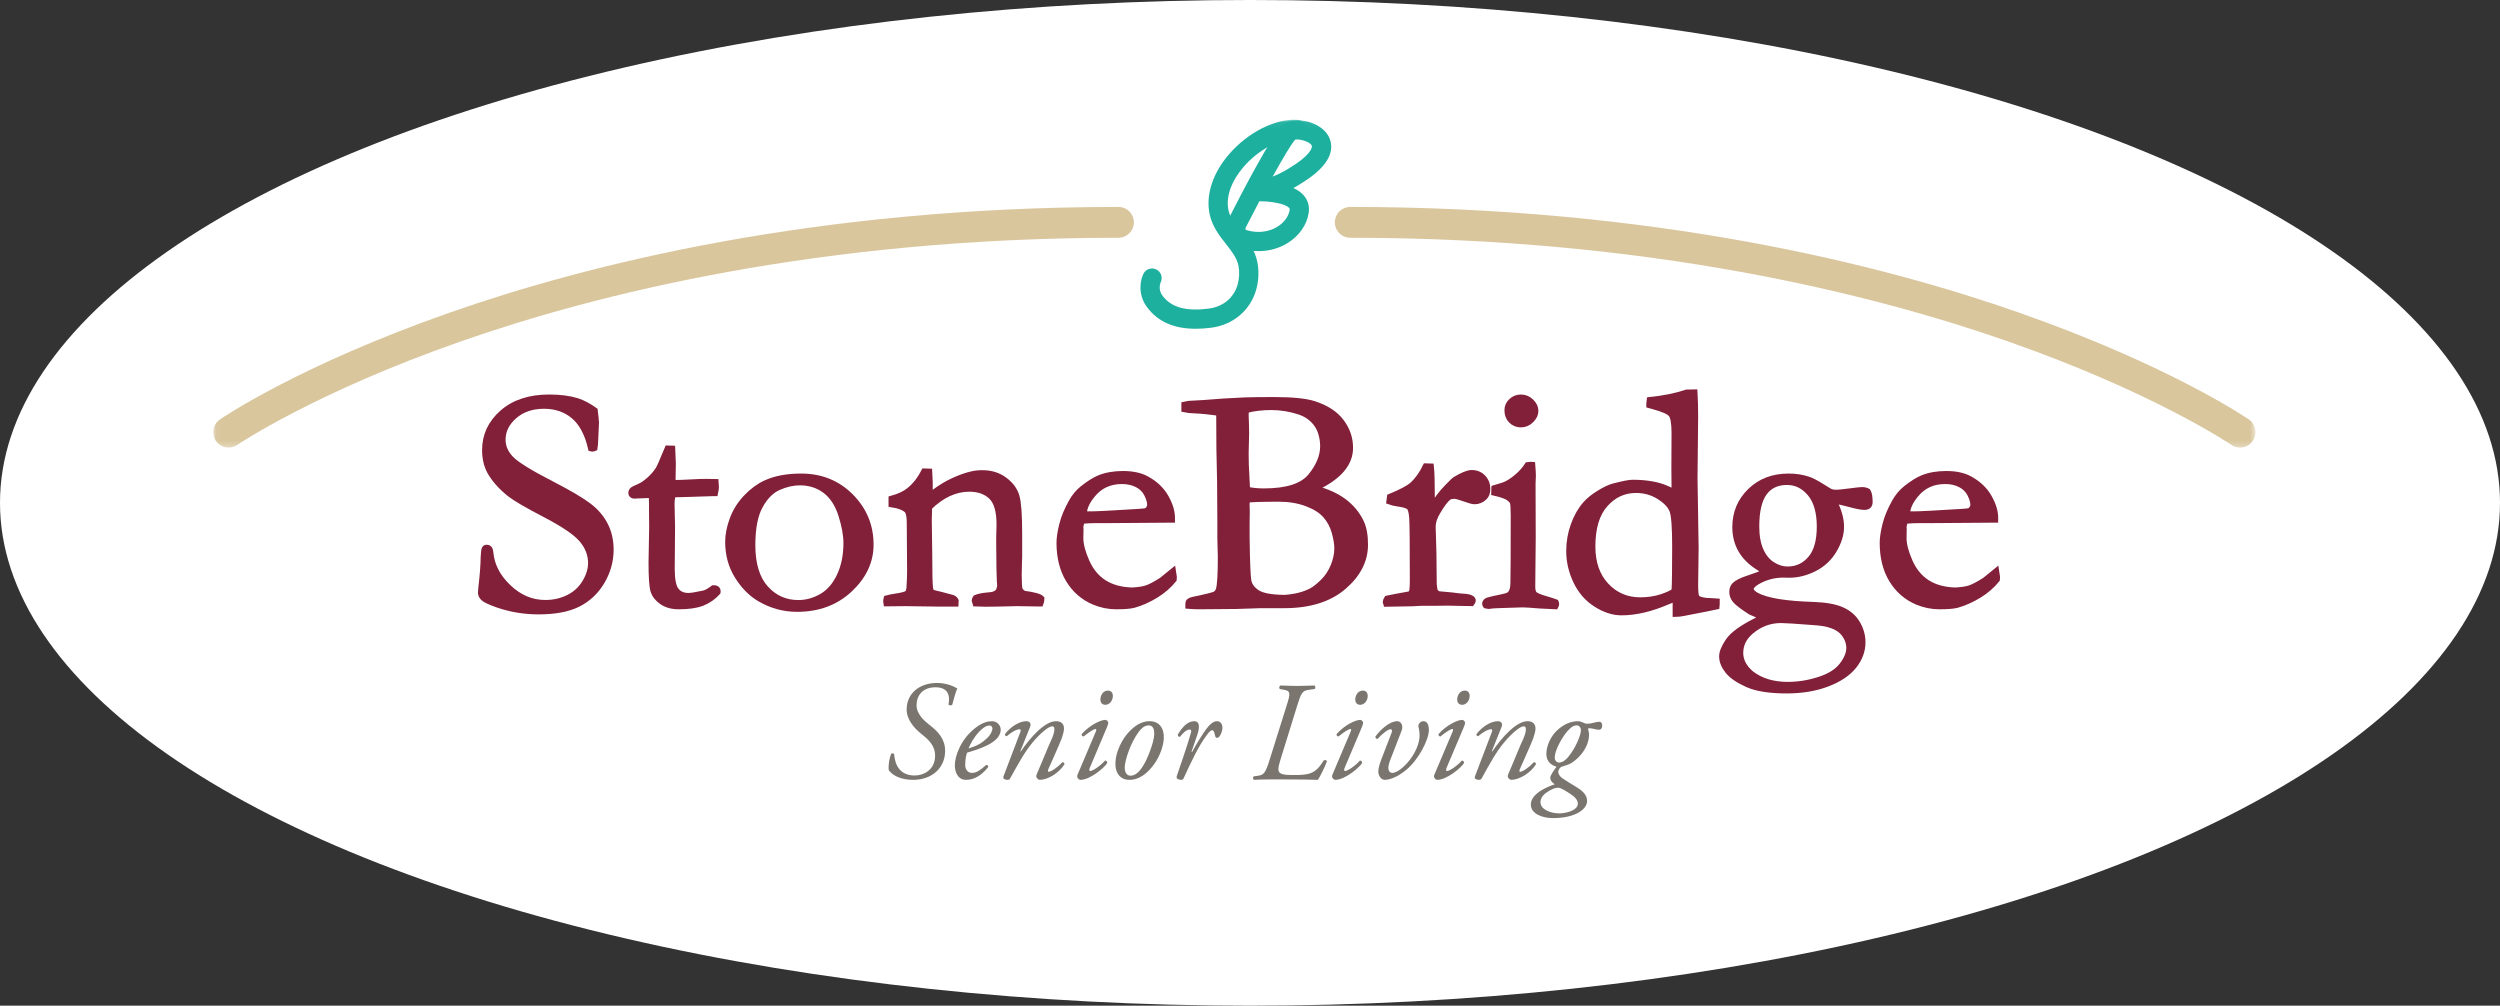 <?xml version="1.0" encoding="UTF-8"?>
<svg width="440px" height="177px" viewBox="0 0 440 177" version="1.1" xmlns="http://www.w3.org/2000/svg" xmlns:xlink="http://www.w3.org/1999/xlink">
    <rect x="0" y="0" width="440" height="177" fill="#333333" stroke="none"/>
    <!-- Generator: Sketch 55.2 (78181) - https://sketchapp.com -->
    <title>Artboard</title>
    <desc>Created with Sketch.</desc>
    <defs>
        <polygon id="path-1" points="0.04 0.054 359.449 0.054 359.449 57.76 0.04 57.76"></polygon>
    </defs>
    <g id="Symbols" stroke="none" stroke-width="1" fill="none" fill-rule="evenodd">
        <g id="Artboard" transform="translate(-18, -45)">
            <ellipse id="Oval" fill="#FFFFFF" cx="238" cy="133.5" rx="220" ry="88.5"></ellipse>
            <g id="stonebridge_logo_fullcolor" transform="translate(47, 53)">
                <g id="stonebridge_primarylogo_fullcolor_ForWeb" transform="translate(8.523, 13.015)">
                    <path d="M67.178,51.21 C67.327,52.44 67.401,53.147 67.401,53.333 L67.289,55.821 C67.252,56.883 67.206,57.563 67.15,57.861 C66.982,57.936 66.842,57.973 66.73,57.973 L66.478,57.917 C65.882,55.309 64.871,53.409 63.444,52.216 C62.018,51.023 60.279,50.428 58.229,50.428 C56.103,50.428 54.36,51.023 52.999,52.216 C51.638,53.409 50.958,54.797 50.958,56.38 C50.958,57.591 51.433,58.699 52.384,59.706 C53.335,60.711 55.768,62.217 59.683,64.222 C62.666,65.761 64.801,67.022 66.086,68.001 C67.373,68.98 68.342,70.113 68.995,71.4 C69.648,72.687 69.975,74.123 69.975,75.708 C69.975,77.703 69.457,79.577 68.422,81.33 C67.387,83.083 65.993,84.403 64.242,85.289 C62.489,86.174 60.168,86.617 57.278,86.617 C54.761,86.617 52.346,86.217 50.035,85.416 C48.673,84.931 47.844,84.541 47.546,84.242 C47.247,83.944 47.098,83.627 47.098,83.292 C47.098,83.087 47.117,82.827 47.155,82.509 C47.415,80.311 47.555,78.504 47.574,77.088 C47.611,76.213 47.676,75.701 47.77,75.551 C47.844,75.421 47.984,75.355 48.189,75.355 C48.357,75.355 48.492,75.416 48.594,75.537 C48.697,75.659 48.767,75.886 48.805,76.222 C49.009,78.513 50.072,80.563 51.993,82.37 C53.894,84.177 56.048,85.081 58.452,85.081 C59.925,85.081 61.282,84.773 62.522,84.158 C63.762,83.544 64.731,82.654 65.43,81.49 C66.129,80.325 66.478,79.193 66.478,78.094 C66.478,76.585 65.947,75.206 64.884,73.958 C63.822,72.709 61.687,71.252 58.48,69.585 C55.273,67.918 53.185,66.701 52.216,65.938 C50.65,64.689 49.476,63.366 48.693,61.969 C48.115,60.89 47.825,59.632 47.825,58.197 C47.825,55.607 48.85,53.414 50.902,51.615 C52.953,49.818 55.702,48.919 59.152,48.919 C61.053,48.919 62.694,49.133 64.074,49.561 C65.08,49.896 66.115,50.446 67.178,51.21" id="Fill-1" fill="#821F39"></path>
                    <path d="M67.178,51.21 C67.327,52.44 67.401,53.147 67.401,53.333 L67.289,55.821 C67.252,56.883 67.206,57.563 67.15,57.861 C66.982,57.936 66.842,57.973 66.73,57.973 L66.478,57.917 C65.882,55.309 64.871,53.409 63.444,52.216 C62.018,51.023 60.279,50.428 58.229,50.428 C56.103,50.428 54.36,51.023 52.999,52.216 C51.638,53.409 50.958,54.797 50.958,56.38 C50.958,57.591 51.433,58.699 52.384,59.706 C53.335,60.711 55.768,62.217 59.683,64.222 C62.666,65.761 64.801,67.022 66.086,68.001 C67.373,68.98 68.342,70.113 68.995,71.4 C69.648,72.687 69.975,74.123 69.975,75.708 C69.975,77.703 69.457,79.577 68.422,81.33 C67.387,83.083 65.993,84.403 64.242,85.289 C62.489,86.174 60.168,86.617 57.278,86.617 C54.761,86.617 52.346,86.217 50.035,85.416 C48.673,84.931 47.844,84.541 47.546,84.242 C47.247,83.944 47.098,83.627 47.098,83.292 C47.098,83.087 47.117,82.827 47.155,82.509 C47.415,80.311 47.555,78.504 47.574,77.088 C47.611,76.213 47.676,75.701 47.77,75.551 C47.844,75.421 47.984,75.355 48.189,75.355 C48.357,75.355 48.492,75.416 48.594,75.537 C48.697,75.659 48.767,75.886 48.805,76.222 C49.009,78.513 50.072,80.563 51.993,82.37 C53.894,84.177 56.048,85.081 58.452,85.081 C59.925,85.081 61.282,84.773 62.522,84.158 C63.762,83.544 64.731,82.654 65.43,81.49 C66.129,80.325 66.478,79.193 66.478,78.094 C66.478,76.585 65.947,75.206 64.884,73.958 C63.822,72.709 61.687,71.252 58.48,69.585 C55.273,67.918 53.185,66.701 52.216,65.938 C50.65,64.689 49.476,63.366 48.693,61.969 C48.115,60.89 47.825,59.632 47.825,58.197 C47.825,55.607 48.85,53.414 50.902,51.615 C52.953,49.818 55.702,48.919 59.152,48.919 C61.053,48.919 62.694,49.133 64.074,49.561 C65.08,49.896 66.115,50.446 67.178,51.21 Z" id="Stroke-2" stroke="#821F39"></path>
                    <path d="M79.952,57.895 L80.814,57.922 L80.925,60.542 L80.869,63.934 C81.221,63.953 81.443,63.961 81.535,63.961 C82.017,63.961 82.934,63.925 84.286,63.851 C85.156,63.796 85.989,63.768 86.786,63.768 C87.156,63.768 87.712,63.778 88.454,63.796 C88.49,64.164 88.509,64.458 88.509,64.679 C88.509,64.917 88.454,65.295 88.342,65.81 L87.87,65.81 L83.564,65.947 L81.425,66.002 L80.925,66.057 C80.776,66.517 80.702,67.05 80.702,67.656 L80.786,71.793 L80.73,79.073 C80.73,80.986 80.98,82.254 81.48,82.879 C81.962,83.523 82.684,83.844 83.647,83.844 C84.128,83.844 85.036,83.697 86.37,83.403 C86.777,83.311 87.323,83.008 88.008,82.492 L88.259,82.492 C88.425,82.492 88.56,82.543 88.662,82.644 C88.763,82.745 88.814,82.879 88.814,83.044 L88.786,83.237 C87.99,84.102 87.078,84.731 86.05,85.126 C85.023,85.522 83.656,85.72 81.953,85.72 C80.748,85.72 79.753,85.444 78.966,84.892 C78.179,84.341 77.674,83.688 77.452,82.934 C77.23,82.181 77.119,80.535 77.119,77.998 L77.23,71.793 L77.202,68.815 L77.202,67.712 C77.202,67.197 77.183,66.682 77.146,66.167 L76.674,66.14 L74.396,66.223 L74.174,66.25 C73.969,66.25 73.817,66.205 73.715,66.112 C73.613,66.02 73.563,65.91 73.563,65.782 C73.563,65.561 73.632,65.382 73.771,65.244 C73.91,65.106 74.331,64.89 75.035,64.596 C75.516,64.394 76.077,64.012 76.716,63.451 C77.355,62.891 77.896,62.271 78.341,61.59 C78.563,61.223 78.878,60.524 79.286,59.494 C79.582,58.74 79.803,58.208 79.952,57.895" id="Fill-3" fill="#821F39"></path>
                    <path d="M79.952,57.895 L80.814,57.922 L80.925,60.542 L80.869,63.934 C81.221,63.953 81.443,63.961 81.535,63.961 C82.017,63.961 82.934,63.925 84.286,63.851 C85.156,63.796 85.989,63.768 86.786,63.768 C87.156,63.768 87.712,63.778 88.454,63.796 C88.49,64.164 88.509,64.458 88.509,64.679 C88.509,64.917 88.454,65.295 88.342,65.81 L87.87,65.81 L83.564,65.947 L81.425,66.002 L80.925,66.057 C80.776,66.517 80.702,67.05 80.702,67.656 L80.786,71.793 L80.73,79.073 C80.73,80.986 80.98,82.254 81.48,82.879 C81.962,83.523 82.684,83.844 83.647,83.844 C84.128,83.844 85.036,83.697 86.37,83.403 C86.777,83.311 87.323,83.008 88.008,82.492 L88.259,82.492 C88.425,82.492 88.56,82.543 88.662,82.644 C88.763,82.745 88.814,82.879 88.814,83.044 L88.786,83.237 C87.99,84.102 87.078,84.731 86.05,85.126 C85.023,85.522 83.656,85.72 81.953,85.72 C80.748,85.72 79.753,85.444 78.966,84.892 C78.179,84.341 77.674,83.688 77.452,82.934 C77.23,82.181 77.119,80.535 77.119,77.998 L77.23,71.793 L77.202,68.815 L77.202,67.712 C77.202,67.197 77.183,66.682 77.146,66.167 L76.674,66.14 L74.396,66.223 L74.174,66.25 C73.969,66.25 73.817,66.205 73.715,66.112 C73.613,66.02 73.563,65.91 73.563,65.782 C73.563,65.561 73.632,65.382 73.771,65.244 C73.91,65.106 74.331,64.89 75.035,64.596 C75.516,64.394 76.077,64.012 76.716,63.451 C77.355,62.891 77.896,62.271 78.341,61.59 C78.563,61.223 78.878,60.524 79.286,59.494 C79.582,58.74 79.803,58.208 79.952,57.895 Z" id="Stroke-4" stroke="#821F39"></path>
                    <path d="M102.985,85.094 C104.406,85.094 105.774,84.718 107.09,83.964 C108.407,83.212 109.458,82.003 110.243,80.341 C111.027,78.679 111.42,76.755 111.42,74.569 C111.42,73.136 111.115,71.474 110.509,69.581 C109.902,67.69 108.968,66.271 107.707,65.325 C106.446,64.379 104.965,63.906 103.266,63.906 C102.032,63.906 100.777,64.191 99.497,64.76 C98.217,65.33 97.134,66.423 96.247,68.039 C95.36,69.656 94.916,71.951 94.916,74.927 C94.916,78.271 95.687,80.801 97.228,82.518 C98.769,84.235 100.688,85.094 102.985,85.094 Z M90.608,74.348 C90.608,73.1 90.874,71.763 91.406,70.34 C91.937,68.916 92.744,67.639 93.825,66.51 C94.906,65.38 96.053,64.539 97.265,63.989 C98.962,63.217 101.032,62.831 103.475,62.831 C106.962,62.831 109.877,64.007 112.217,66.358 C114.557,68.71 115.727,71.538 115.727,74.845 C115.727,77.783 114.501,80.406 112.049,82.711 C109.597,85.017 106.496,86.169 102.749,86.169 C100.436,86.169 98.254,85.572 96.203,84.378 C94.673,83.478 93.359,82.146 92.259,80.383 C91.158,78.619 90.608,76.608 90.608,74.348 L90.608,74.348 Z" id="Fill-5" fill="#821F39"></path>
                    <path d="M102.985,85.094 C104.406,85.094 105.774,84.718 107.09,83.964 C108.407,83.212 109.458,82.003 110.243,80.341 C111.027,78.679 111.42,76.755 111.42,74.569 C111.42,73.136 111.115,71.474 110.509,69.581 C109.902,67.69 108.968,66.271 107.707,65.325 C106.446,64.379 104.965,63.906 103.266,63.906 C102.032,63.906 100.777,64.191 99.497,64.76 C98.217,65.33 97.134,66.423 96.247,68.039 C95.36,69.656 94.916,71.951 94.916,74.927 C94.916,78.271 95.687,80.801 97.228,82.518 C98.769,84.235 100.688,85.094 102.985,85.094 Z M90.608,74.348 C90.608,73.1 90.874,71.763 91.406,70.34 C91.937,68.916 92.744,67.639 93.825,66.51 C94.906,65.38 96.053,64.539 97.265,63.989 C98.962,63.217 101.032,62.831 103.475,62.831 C106.962,62.831 109.877,64.007 112.217,66.358 C114.557,68.71 115.727,71.538 115.727,74.845 C115.727,77.783 114.501,80.406 112.049,82.711 C109.597,85.017 106.496,86.169 102.749,86.169 C100.436,86.169 98.254,85.572 96.203,84.378 C94.673,83.478 93.359,82.146 92.259,80.383 C91.158,78.619 90.608,76.608 90.608,74.348 Z" id="Stroke-6" stroke="#821F39"></path>
                    <path d="M118.502,84.283 C118.962,84.155 119.497,84.044 120.106,83.954 C121.268,83.788 121.964,83.596 122.195,83.375 C122.425,83.156 122.54,82.652 122.54,81.863 L122.596,80.873 C122.615,80.506 122.624,80.039 122.624,79.47 L122.568,71.028 C122.568,69.892 122.42,69.159 122.126,68.828 C121.628,68.315 120.705,67.957 119.359,67.756 L119.359,66.748 C120.705,66.38 121.738,65.899 122.458,65.309 C123.509,64.479 124.395,63.354 125.114,61.934 L126.054,61.961 C126.11,62.829 126.137,63.447 126.137,63.816 L126.137,65.643 L126.165,66.141 C126.386,65.994 126.645,65.809 126.939,65.587 C128.046,64.757 129.181,64.078 130.342,63.553 C131.505,63.026 132.538,62.662 133.441,62.459 C134.013,62.311 134.659,62.237 135.378,62.237 C136.89,62.237 138.191,62.643 139.279,63.453 C140.367,64.263 141.073,65.216 141.395,66.312 C141.718,67.408 141.879,69.586 141.879,72.846 L141.879,77.018 C141.879,77.127 141.866,77.496 141.838,78.122 C141.811,78.749 141.797,79.466 141.797,80.277 C141.797,81.566 141.852,82.386 141.963,82.736 C142.055,82.976 142.295,83.214 142.682,83.455 C144.453,83.694 145.485,83.98 145.78,84.311 L145.78,84.532 C145.78,84.716 145.725,84.946 145.615,85.222 L145.089,85.222 L141.437,85.166 L137.841,85.249 C136.513,85.286 135.286,85.277 134.161,85.222 L133.995,84.642 C133.995,84.532 134.059,84.385 134.188,84.2 C134.686,83.98 135.387,83.832 136.291,83.759 C136.826,83.721 137.195,83.666 137.398,83.593 C137.6,83.519 137.849,83.372 138.145,83.15 C138.366,82.708 138.477,82.34 138.477,82.045 C138.477,81.916 138.458,81.658 138.422,81.271 C138.366,80.424 138.329,78.315 138.311,74.943 L138.311,73.506 L138.366,71.296 C138.366,68.92 137.886,67.281 136.927,66.378 C135.968,65.475 134.686,65.024 133.082,65.024 C131.846,65.024 130.638,65.295 129.457,65.838 C128.277,66.381 127.133,67.195 126.027,68.28 C125.99,69.163 125.971,69.917 125.971,70.542 L126.054,76.64 C126.054,79.822 126.1,81.772 126.193,82.49 C126.23,82.785 126.294,82.987 126.386,83.097 C126.534,83.244 126.829,83.364 127.272,83.456 C127.714,83.548 128.227,83.676 128.807,83.842 C129.388,84.007 129.771,84.109 129.955,84.145 C130.324,84.237 130.573,84.421 130.702,84.697 L130.675,85.249 L127.77,85.249 L121.793,85.166 C120.41,85.184 119.534,85.194 119.166,85.194 L118.474,85.194 L118.418,84.835 C118.418,84.707 118.446,84.523 118.502,84.283" id="Fill-7" fill="#821F39"></path>
                    <path d="M118.502,84.283 C118.962,84.155 119.497,84.044 120.106,83.954 C121.268,83.788 121.964,83.596 122.195,83.375 C122.425,83.156 122.54,82.652 122.54,81.863 L122.596,80.873 C122.615,80.506 122.624,80.039 122.624,79.47 L122.568,71.028 C122.568,69.892 122.42,69.159 122.126,68.828 C121.628,68.315 120.705,67.957 119.359,67.756 L119.359,66.748 C120.705,66.38 121.738,65.899 122.458,65.309 C123.509,64.479 124.395,63.354 125.114,61.934 L126.054,61.961 C126.11,62.829 126.137,63.447 126.137,63.816 L126.137,65.643 L126.165,66.141 C126.386,65.994 126.645,65.809 126.939,65.587 C128.046,64.757 129.181,64.078 130.342,63.553 C131.505,63.026 132.538,62.662 133.441,62.459 C134.013,62.311 134.659,62.237 135.378,62.237 C136.89,62.237 138.191,62.643 139.279,63.453 C140.367,64.263 141.073,65.216 141.395,66.312 C141.718,67.408 141.879,69.586 141.879,72.846 L141.879,77.018 C141.879,77.127 141.866,77.496 141.838,78.122 C141.811,78.749 141.797,79.466 141.797,80.277 C141.797,81.566 141.852,82.386 141.963,82.736 C142.055,82.976 142.295,83.214 142.682,83.455 C144.453,83.694 145.485,83.98 145.78,84.311 L145.78,84.532 C145.78,84.716 145.725,84.946 145.615,85.222 L145.089,85.222 L141.437,85.166 L137.841,85.249 C136.513,85.286 135.286,85.277 134.161,85.222 L133.995,84.642 C133.995,84.532 134.059,84.385 134.188,84.2 C134.686,83.98 135.387,83.832 136.291,83.759 C136.826,83.721 137.195,83.666 137.398,83.593 C137.6,83.519 137.849,83.372 138.145,83.15 C138.366,82.708 138.477,82.34 138.477,82.045 C138.477,81.916 138.458,81.658 138.422,81.271 C138.366,80.424 138.329,78.315 138.311,74.943 L138.311,73.506 L138.366,71.296 C138.366,68.92 137.886,67.281 136.927,66.378 C135.968,65.475 134.686,65.024 133.082,65.024 C131.846,65.024 130.638,65.295 129.457,65.838 C128.277,66.381 127.133,67.195 126.027,68.28 C125.99,69.163 125.971,69.917 125.971,70.542 L126.054,76.64 C126.054,79.822 126.1,81.772 126.193,82.49 C126.23,82.785 126.294,82.987 126.386,83.097 C126.534,83.244 126.829,83.364 127.272,83.456 C127.714,83.548 128.227,83.676 128.807,83.842 C129.388,84.007 129.771,84.109 129.955,84.145 C130.324,84.237 130.573,84.421 130.702,84.697 L130.675,85.249 L127.77,85.249 L121.793,85.166 C120.41,85.184 119.534,85.194 119.166,85.194 L118.474,85.194 L118.418,84.835 C118.418,84.707 118.446,84.523 118.502,84.283 Z" id="Stroke-8" stroke="#821F39"></path>
                    <path d="M153.257,69.483 L154.564,69.483 C155.51,69.483 158.327,69.336 163.017,69.042 C163.757,69.006 164.212,68.933 164.379,68.822 C164.712,68.473 164.879,68.161 164.879,67.886 C164.879,67.318 164.693,66.671 164.323,65.946 C163.952,65.221 163.382,64.662 162.613,64.267 C161.843,63.873 160.948,63.676 159.931,63.676 C157.78,63.676 156.055,64.473 154.759,66.07 C153.759,67.281 153.257,68.418 153.257,69.483 Z M168.771,70.473 L157.623,70.554 L155.51,70.551 C154.657,70.551 153.785,70.59 152.896,70.666 C152.729,71.217 152.646,71.593 152.646,71.795 L152.673,72.07 L152.673,72.345 L152.646,73.693 C152.646,74.813 153.002,76.184 153.716,77.808 C154.429,79.431 155.45,80.67 156.775,81.522 C158.099,82.376 159.754,82.83 161.738,82.885 C162.794,82.83 163.637,82.702 164.268,82.5 C164.897,82.298 165.787,81.831 166.937,81.096 L168.938,79.473 L169.105,80.573 C169.105,80.702 169.095,80.839 169.077,80.986 C168.243,82.032 167.187,82.949 165.908,83.738 C164.629,84.527 163.332,85.105 162.016,85.472 C161.385,85.637 160.347,85.72 158.901,85.72 C157.584,85.72 156.289,85.454 155.009,84.921 C153.118,84.115 151.63,82.817 150.547,81.027 C149.463,79.238 148.92,77.069 148.92,74.519 C148.92,73.712 149.073,72.675 149.379,71.409 C149.685,70.143 150.236,68.795 151.033,67.364 C151.57,66.391 152.229,65.593 153.007,64.969 C154.119,64.089 155.093,63.474 155.926,63.126 C157.131,62.63 158.531,62.383 160.125,62.383 C161.849,62.383 163.257,62.694 164.351,63.318 C165.834,64.143 166.941,65.208 167.674,66.51 C168.405,67.813 168.771,69.006 168.771,70.088 L168.771,70.473 L168.771,70.473 Z" id="Fill-9" fill="#821F39"></path>
                    <path d="M153.257,69.483 L154.564,69.483 C155.51,69.483 158.327,69.336 163.017,69.042 C163.757,69.006 164.212,68.933 164.379,68.822 C164.712,68.473 164.879,68.161 164.879,67.886 C164.879,67.318 164.693,66.671 164.323,65.946 C163.952,65.221 163.382,64.662 162.613,64.267 C161.843,63.873 160.948,63.676 159.931,63.676 C157.78,63.676 156.055,64.473 154.759,66.07 C153.759,67.281 153.257,68.418 153.257,69.483 Z M168.771,70.473 L157.623,70.554 L155.51,70.551 C154.657,70.551 153.785,70.59 152.896,70.666 C152.729,71.217 152.646,71.593 152.646,71.795 L152.673,72.07 L152.673,72.345 L152.646,73.693 C152.646,74.813 153.002,76.184 153.716,77.808 C154.429,79.431 155.45,80.67 156.775,81.522 C158.099,82.376 159.754,82.83 161.738,82.885 C162.794,82.83 163.637,82.702 164.268,82.5 C164.897,82.298 165.787,81.831 166.937,81.096 L168.938,79.473 L169.105,80.573 C169.105,80.702 169.095,80.839 169.077,80.986 C168.243,82.032 167.187,82.949 165.908,83.738 C164.629,84.527 163.332,85.105 162.016,85.472 C161.385,85.637 160.347,85.72 158.901,85.72 C157.584,85.72 156.289,85.454 155.009,84.921 C153.118,84.115 151.63,82.817 150.547,81.027 C149.463,79.238 148.92,77.069 148.92,74.519 C148.92,73.712 149.073,72.675 149.379,71.409 C149.685,70.143 150.236,68.795 151.033,67.364 C151.57,66.391 152.229,65.593 153.007,64.969 C154.119,64.089 155.093,63.474 155.926,63.126 C157.131,62.63 158.531,62.383 160.125,62.383 C161.849,62.383 163.257,62.694 164.351,63.318 C165.834,64.143 166.941,65.208 167.674,66.51 C168.405,67.813 168.771,69.006 168.771,70.088 L168.771,70.473 Z" id="Stroke-10" stroke="#821F39"></path>
                    <path d="M188.586,84.182 C190.438,84.052 191.99,83.66 193.244,83.008 C193.824,82.71 194.511,82.173 195.306,81.4 C196.1,80.626 196.718,79.699 197.157,78.617 C197.597,77.537 197.817,76.492 197.817,75.486 C197.817,74.721 197.663,73.78 197.355,72.662 C197.045,71.544 196.521,70.56 195.783,69.711 C195.044,68.863 193.944,68.164 192.486,67.614 C191.027,67.064 189.418,66.789 187.66,66.789 C184.255,66.789 182.348,66.854 181.936,66.985 C181.917,67.414 181.907,67.731 181.907,67.935 L181.936,68.97 L181.907,71.067 L181.907,73.445 C181.963,77.826 182.067,80.417 182.216,81.218 C182.366,82.02 182.875,82.71 183.745,83.288 C184.616,83.865 186.228,84.164 188.586,84.182 Z M181.991,65.167 C182.928,65.354 183.909,65.446 184.939,65.446 C188.981,65.446 191.722,64.562 193.164,62.79 C194.604,61.02 195.324,59.258 195.324,57.505 C195.324,56.722 195.198,55.925 194.945,55.114 C194.692,54.303 194.244,53.572 193.598,52.919 C192.952,52.267 192.152,51.782 191.198,51.465 C189.569,50.925 187.905,50.654 186.202,50.654 C184.611,50.654 183.133,50.831 181.768,51.186 C181.748,51.577 181.74,51.867 181.74,52.052 C181.74,52.239 181.758,52.771 181.795,53.646 C181.814,54.206 181.823,54.765 181.823,55.324 L181.74,58.707 L181.768,60.721 L181.963,64.663 L181.991,65.167 Z M170.899,51.046 L170.899,50.179 C171.217,50.105 171.469,50.058 171.656,50.039 L174.288,49.892 C176.474,49.698 178.92,49.541 181.627,49.424 C182.71,49.387 184.419,49.367 186.753,49.367 C189.927,49.367 192.253,49.601 193.727,50.067 C195.875,50.757 197.476,51.796 198.532,53.185 C199.586,54.574 200.114,56.117 200.114,57.813 C200.114,60.572 198.143,62.894 194.201,64.776 L194.064,64.986 C196.08,65.527 197.733,66.283 199.021,67.252 C200.31,68.222 201.3,69.406 201.991,70.806 C202.495,71.832 202.747,73.175 202.747,74.835 C202.747,77.615 201.482,80.092 198.951,82.265 C196.421,84.438 192.934,85.524 188.49,85.524 L184.316,85.524 L180.087,85.664 C176.352,85.701 174.167,85.72 173.533,85.72 C172.879,85.72 172.235,85.692 171.6,85.636 L171.6,85.32 C171.6,85.091 171.646,84.928 171.739,84.832 C171.852,84.718 172.067,84.623 172.384,84.546 C174.718,84.062 176.039,83.731 176.347,83.555 C176.656,83.379 176.866,83.094 176.978,82.703 C177.202,81.959 177.314,80.042 177.314,76.953 C177.314,76.674 177.304,76.32 177.286,75.892 C177.248,74.644 177.23,73.928 177.23,73.742 L177.23,70.839 C177.23,65.926 177.174,61.636 177.062,57.97 L177.034,52.358 L177.006,51.66 C175.419,51.437 174.018,51.297 172.804,51.241 C172.02,51.223 171.385,51.158 170.899,51.046 L170.899,51.046 Z" id="Fill-11" fill="#821F39"></path>
                    <path d="M188.586,84.182 C190.438,84.052 191.99,83.66 193.244,83.008 C193.824,82.71 194.511,82.173 195.306,81.4 C196.1,80.626 196.718,79.699 197.157,78.617 C197.597,77.537 197.817,76.492 197.817,75.486 C197.817,74.721 197.663,73.78 197.355,72.662 C197.045,71.544 196.521,70.56 195.783,69.711 C195.044,68.863 193.944,68.164 192.486,67.614 C191.027,67.064 189.418,66.789 187.66,66.789 C184.255,66.789 182.348,66.854 181.936,66.985 C181.917,67.414 181.907,67.731 181.907,67.935 L181.936,68.97 L181.907,71.067 L181.907,73.445 C181.963,77.826 182.067,80.417 182.216,81.218 C182.366,82.02 182.875,82.71 183.745,83.288 C184.616,83.865 186.228,84.164 188.586,84.182 Z M181.991,65.167 C182.928,65.354 183.909,65.446 184.939,65.446 C188.981,65.446 191.722,64.562 193.164,62.79 C194.604,61.02 195.324,59.258 195.324,57.505 C195.324,56.722 195.198,55.925 194.945,55.114 C194.692,54.303 194.244,53.572 193.598,52.919 C192.952,52.267 192.152,51.782 191.198,51.465 C189.569,50.925 187.905,50.654 186.202,50.654 C184.611,50.654 183.133,50.831 181.768,51.186 C181.748,51.577 181.74,51.867 181.74,52.052 C181.74,52.239 181.758,52.771 181.795,53.646 C181.814,54.206 181.823,54.765 181.823,55.324 L181.74,58.707 L181.768,60.721 L181.963,64.663 L181.991,65.167 Z M170.899,51.046 L170.899,50.179 C171.217,50.105 171.469,50.058 171.656,50.039 L174.288,49.892 C176.474,49.698 178.92,49.541 181.627,49.424 C182.71,49.387 184.419,49.367 186.753,49.367 C189.927,49.367 192.253,49.601 193.727,50.067 C195.875,50.757 197.476,51.796 198.532,53.185 C199.586,54.574 200.114,56.117 200.114,57.813 C200.114,60.572 198.143,62.894 194.201,64.776 L194.064,64.986 C196.08,65.527 197.733,66.283 199.021,67.252 C200.31,68.222 201.3,69.406 201.991,70.806 C202.495,71.832 202.747,73.175 202.747,74.835 C202.747,77.615 201.482,80.092 198.951,82.265 C196.421,84.438 192.934,85.524 188.49,85.524 L184.316,85.524 L180.087,85.664 C176.352,85.701 174.167,85.72 173.533,85.72 C172.879,85.72 172.235,85.692 171.6,85.636 L171.6,85.32 C171.6,85.091 171.646,84.928 171.739,84.832 C171.852,84.718 172.067,84.623 172.384,84.546 C174.718,84.062 176.039,83.731 176.347,83.555 C176.656,83.379 176.866,83.094 176.978,82.703 C177.202,81.959 177.314,80.042 177.314,76.953 C177.314,76.674 177.304,76.32 177.286,75.892 C177.248,74.644 177.23,73.928 177.23,73.742 L177.23,70.839 C177.23,65.926 177.174,61.636 177.062,57.97 L177.034,52.358 L177.006,51.66 C175.419,51.437 174.018,51.297 172.804,51.241 C172.02,51.223 171.385,51.158 170.899,51.046 Z" id="Stroke-12" stroke="#821F39"></path>
                    <path d="M206.447,85.271 L206.335,84.908 C206.335,84.778 206.419,84.582 206.587,84.321 L208.232,83.987 L210.548,83.569 C210.734,83.476 210.864,83.346 210.94,83.178 C211.051,82.937 211.106,82.222 211.106,81.032 C211.106,74.714 211.069,71.067 210.995,70.092 C210.92,69.116 210.753,68.498 210.493,68.238 C210.232,67.978 209.563,67.773 208.484,67.624 C207.851,67.531 207.349,67.411 206.977,67.262 L207.089,66.411 C209.042,65.608 210.353,64.918 211.023,64.339 C211.952,63.499 212.743,62.398 213.395,61.036 L214.343,61.065 C214.455,61.995 214.511,64.06 214.511,67.262 L214.483,67.737 C214.483,67.849 214.502,68.025 214.538,68.267 C215.246,66.983 216.129,65.801 217.19,64.721 L217.831,64.079 C218.091,63.782 218.342,63.549 218.584,63.381 C219.887,62.599 220.854,62.209 221.487,62.209 C222.305,62.209 222.974,62.484 223.496,63.033 C224.016,63.581 224.277,64.257 224.277,65.056 C224.277,65.689 224.092,66.183 223.719,66.536 C223.216,67.002 222.64,67.234 221.989,67.234 C221.692,67.234 221.105,67.076 220.231,66.759 C219.356,66.444 218.78,66.285 218.501,66.285 C217.98,66.285 217.617,66.369 217.413,66.536 C216.892,66.945 216.259,67.784 215.516,69.049 C214.939,69.998 214.651,70.873 214.651,71.674 L214.79,76.29 L214.846,81.831 C214.901,82.465 214.975,82.876 215.069,83.062 C215.143,83.193 215.329,83.352 215.627,83.538 C217.636,83.706 218.827,83.828 219.199,83.902 C219.459,83.92 219.654,83.939 219.785,83.958 C220.585,83.976 221.143,84.089 221.459,84.294 C221.626,84.387 221.71,84.526 221.71,84.712 C221.71,84.824 221.636,84.974 221.487,85.159 L218.389,85.103 L217.217,85.076 L215.516,85.103 L212.669,85.103 L211.135,85.187 L206.447,85.271" id="Fill-13" fill="#821F39"></path>
                    <path d="M206.447,85.271 L206.335,84.908 C206.335,84.778 206.419,84.582 206.587,84.321 L208.232,83.987 L210.548,83.569 C210.734,83.476 210.864,83.346 210.94,83.178 C211.051,82.937 211.106,82.222 211.106,81.032 C211.106,74.714 211.069,71.067 210.995,70.092 C210.92,69.116 210.753,68.498 210.493,68.238 C210.232,67.978 209.563,67.773 208.484,67.624 C207.851,67.531 207.349,67.411 206.977,67.262 L207.089,66.411 C209.042,65.608 210.353,64.918 211.023,64.339 C211.952,63.499 212.743,62.398 213.395,61.036 L214.343,61.065 C214.455,61.995 214.511,64.06 214.511,67.262 L214.483,67.737 C214.483,67.849 214.502,68.025 214.538,68.267 C215.246,66.983 216.129,65.801 217.19,64.721 L217.831,64.079 C218.091,63.782 218.342,63.549 218.584,63.381 C219.887,62.599 220.854,62.209 221.487,62.209 C222.305,62.209 222.974,62.484 223.496,63.033 C224.016,63.581 224.277,64.257 224.277,65.056 C224.277,65.689 224.092,66.183 223.719,66.536 C223.216,67.002 222.64,67.234 221.989,67.234 C221.692,67.234 221.105,67.076 220.231,66.759 C219.356,66.444 218.78,66.285 218.501,66.285 C217.98,66.285 217.617,66.369 217.413,66.536 C216.892,66.945 216.259,67.784 215.516,69.049 C214.939,69.998 214.651,70.873 214.651,71.674 L214.79,76.29 L214.846,81.831 C214.901,82.465 214.975,82.876 215.069,83.062 C215.143,83.193 215.329,83.352 215.627,83.538 C217.636,83.706 218.827,83.828 219.199,83.902 C219.459,83.92 219.654,83.939 219.785,83.958 C220.585,83.976 221.143,84.089 221.459,84.294 C221.626,84.387 221.71,84.526 221.71,84.712 C221.71,84.824 221.636,84.974 221.487,85.159 L218.389,85.103 L217.217,85.076 L215.516,85.103 L212.669,85.103 L211.135,85.187 L206.447,85.271 Z" id="Stroke-14" stroke="#821F39"></path>
                    <path d="M227.758,51.186 C227.758,50.569 227.992,50.038 228.463,49.59 C228.933,49.142 229.501,48.919 230.164,48.919 C230.846,48.919 231.446,49.17 231.962,49.674 C232.479,50.178 232.737,50.719 232.737,51.297 C232.737,51.876 232.479,52.422 231.962,52.934 C231.446,53.448 230.846,53.704 230.164,53.704 C229.482,53.704 228.909,53.47 228.449,53.004 C227.988,52.538 227.758,51.932 227.758,51.186 Z M225.434,65.71 L225.461,64.885 C226.66,64.529 227.305,64.323 227.398,64.266 C228.061,63.968 228.758,63.509 229.486,62.891 C230.214,62.273 230.828,61.581 231.326,60.812 C231.547,60.775 231.723,60.757 231.852,60.757 L232.184,60.785 C232.257,61.68 232.294,62.333 232.294,62.743 C232.294,62.837 232.276,63.257 232.239,64.002 L232.239,65.486 L232.266,73.546 L232.184,82.082 C232.165,82.772 232.276,83.253 232.515,83.523 C232.755,83.793 233.465,84.096 234.646,84.432 C235.382,84.638 235.936,84.815 236.305,84.965 C236.36,85.095 236.388,85.207 236.388,85.3 C236.388,85.412 236.342,85.552 236.251,85.72 C235.531,85.701 234.609,85.654 233.484,85.58 C231.953,85.45 230.939,85.384 230.44,85.384 C230.201,85.384 228.726,85.431 226.015,85.524 C225.461,85.543 224.926,85.589 224.411,85.664 C224.317,85.664 224.171,85.636 223.967,85.58 C223.875,85.45 223.829,85.338 223.829,85.244 C223.829,84.983 224.005,84.778 224.354,84.629 C224.428,84.591 225.369,84.377 227.177,83.986 C227.767,83.874 228.154,83.688 228.338,83.426 C228.652,83.036 228.808,82.411 228.808,81.554 C228.846,80.12 228.864,76.189 228.864,69.761 C228.864,68.476 228.808,67.676 228.698,67.358 C228.606,67.136 228.361,66.879 227.966,66.59 C227.568,66.302 226.724,66.008 225.434,65.71 L225.434,65.71 Z" id="Fill-15" fill="#821F39"></path>
                    <path d="M227.758,51.186 C227.758,50.569 227.992,50.038 228.463,49.59 C228.933,49.142 229.501,48.919 230.164,48.919 C230.846,48.919 231.446,49.17 231.962,49.674 C232.479,50.178 232.737,50.719 232.737,51.297 C232.737,51.876 232.479,52.422 231.962,52.934 C231.446,53.448 230.846,53.704 230.164,53.704 C229.482,53.704 228.909,53.47 228.449,53.004 C227.988,52.538 227.758,51.932 227.758,51.186 Z M225.434,65.71 L225.461,64.885 C226.66,64.529 227.305,64.323 227.398,64.266 C228.061,63.968 228.758,63.509 229.486,62.891 C230.214,62.273 230.828,61.581 231.326,60.812 C231.547,60.775 231.723,60.757 231.852,60.757 L232.184,60.785 C232.257,61.68 232.294,62.333 232.294,62.743 C232.294,62.837 232.276,63.257 232.239,64.002 L232.239,65.486 L232.266,73.546 L232.184,82.082 C232.165,82.772 232.276,83.253 232.515,83.523 C232.755,83.793 233.465,84.096 234.646,84.432 C235.382,84.638 235.936,84.815 236.305,84.965 C236.36,85.095 236.388,85.207 236.388,85.3 C236.388,85.412 236.342,85.552 236.251,85.72 C235.531,85.701 234.609,85.654 233.484,85.58 C231.953,85.45 230.939,85.384 230.44,85.384 C230.201,85.384 228.726,85.431 226.015,85.524 C225.461,85.543 224.926,85.589 224.411,85.664 C224.317,85.664 224.171,85.636 223.967,85.58 C223.875,85.45 223.829,85.338 223.829,85.244 C223.829,84.983 224.005,84.778 224.354,84.629 C224.428,84.591 225.369,84.377 227.177,83.986 C227.767,83.874 228.154,83.688 228.338,83.426 C228.652,83.036 228.808,82.411 228.808,81.554 C228.846,80.12 228.864,76.189 228.864,69.761 C228.864,68.476 228.808,67.676 228.698,67.358 C228.606,67.136 228.361,66.879 227.966,66.59 C227.568,66.302 226.724,66.008 225.434,65.71 Z" id="Stroke-16" stroke="#821F39"></path>
                    <path d="M257.167,82.978 C257.241,81.719 257.278,79.126 257.278,75.198 C257.278,71.871 257.126,69.771 256.819,68.897 C256.513,68.023 255.749,67.196 254.525,66.415 C253.302,65.636 251.929,65.246 250.41,65.246 C248.278,65.246 246.47,66.082 244.988,67.755 C243.504,69.428 242.763,71.899 242.763,75.169 C242.763,78.044 243.564,80.338 245.168,82.048 C246.772,83.759 248.769,84.614 251.161,84.614 C252.533,84.614 253.784,84.426 254.915,84.05 C256.046,83.674 256.797,83.316 257.167,82.978 Z M257.139,65.556 L257.167,64.739 L257.139,61.44 L257.167,55.209 C257.167,53.481 256.98,52.381 256.609,51.911 C256.236,51.441 255.148,50.962 253.343,50.474 C253.212,50.436 253.007,50.38 252.728,50.305 L252.728,49.994 C252.728,49.806 252.747,49.6 252.784,49.374 C255.315,49.111 257.492,48.669 259.317,48.049 L260.74,48.021 C260.814,49.299 260.851,50.727 260.851,52.306 L260.74,63.159 L260.935,75.395 L260.851,81.907 C260.851,83.242 260.944,83.993 261.13,84.163 C261.502,84.539 262.321,84.736 263.587,84.755 C263.847,84.755 264.201,84.774 264.647,84.811 L264.647,85.319 C264.647,85.45 264.638,85.591 264.62,85.741 C264.043,85.873 263.448,85.995 262.834,86.108 L258.786,86.897 C258.19,87.009 257.716,87.066 257.362,87.066 L257.362,84.36 C257.046,84.455 256.553,84.642 255.883,84.923 C252.979,86.164 250.309,86.784 247.871,86.784 C246.401,86.784 244.902,86.3 243.377,85.333 C241.851,84.364 240.679,83.016 239.86,81.287 C239.041,79.558 238.631,77.791 238.631,75.987 C238.631,74.371 238.901,72.825 239.441,71.349 C239.98,69.874 240.687,68.648 241.563,67.67 C242.121,67.031 242.912,66.397 243.935,65.767 C244.959,65.137 245.806,64.739 246.475,64.569 C248.132,64.137 249.239,63.921 249.797,63.921 C252.31,63.921 254.376,64.297 255.994,65.049 C256.497,65.293 256.878,65.462 257.139,65.556 L257.139,65.556 Z" id="Fill-17" fill="#821F39"></path>
                    <path d="M257.167,82.978 C257.241,81.719 257.278,79.126 257.278,75.198 C257.278,71.871 257.126,69.771 256.819,68.897 C256.513,68.023 255.749,67.196 254.525,66.415 C253.302,65.636 251.929,65.246 250.41,65.246 C248.278,65.246 246.47,66.082 244.988,67.755 C243.504,69.428 242.763,71.899 242.763,75.169 C242.763,78.044 243.564,80.338 245.168,82.048 C246.772,83.759 248.769,84.614 251.161,84.614 C252.533,84.614 253.784,84.426 254.915,84.05 C256.046,83.674 256.797,83.316 257.167,82.978 Z M257.139,65.556 L257.167,64.739 L257.139,61.44 L257.167,55.209 C257.167,53.481 256.98,52.381 256.609,51.911 C256.236,51.441 255.148,50.962 253.343,50.474 C253.212,50.436 253.007,50.38 252.728,50.305 L252.728,49.994 C252.728,49.806 252.747,49.6 252.784,49.374 C255.315,49.111 257.492,48.669 259.317,48.049 L260.74,48.021 C260.814,49.299 260.851,50.727 260.851,52.306 L260.74,63.159 L260.935,75.395 L260.851,81.907 C260.851,83.242 260.944,83.993 261.13,84.163 C261.502,84.539 262.321,84.736 263.587,84.755 C263.847,84.755 264.201,84.774 264.647,84.811 L264.647,85.319 C264.647,85.45 264.638,85.591 264.62,85.741 C264.043,85.873 263.448,85.995 262.834,86.108 L258.786,86.897 C258.19,87.009 257.716,87.066 257.362,87.066 L257.362,84.36 C257.046,84.455 256.553,84.642 255.883,84.923 C252.979,86.164 250.309,86.784 247.871,86.784 C246.401,86.784 244.902,86.3 243.377,85.333 C241.851,84.364 240.679,83.016 239.86,81.287 C239.041,79.558 238.631,77.791 238.631,75.987 C238.631,74.371 238.901,72.825 239.441,71.349 C239.98,69.874 240.687,68.648 241.563,67.67 C242.121,67.031 242.912,66.397 243.935,65.767 C244.959,65.137 245.806,64.739 246.475,64.569 C248.132,64.137 249.239,63.921 249.797,63.921 C252.31,63.921 254.376,64.297 255.994,65.049 C256.497,65.293 256.878,65.462 257.139,65.556 Z" id="Stroke-18" stroke="#821F39"></path>
                    <path d="M271.609,71.641 C271.609,73.319 271.86,74.722 272.363,75.85 C272.866,76.978 273.555,77.817 274.431,78.367 C275.306,78.917 276.191,79.192 277.086,79.192 C278.706,79.192 280.052,78.572 281.123,77.332 C282.194,76.092 282.73,74.204 282.73,71.669 C282.73,69.114 282.171,67.171 281.053,65.838 C279.936,64.505 278.585,63.838 277.001,63.838 C275.231,63.838 273.89,64.472 272.978,65.74 C272.064,67.008 271.609,68.974 271.609,71.641 Z M270.686,97.538 C272.381,98.843 274.524,99.496 277.113,99.496 C278.958,99.496 280.797,99.202 282.632,98.615 C284.467,98.027 285.809,97.189 286.657,96.098 C287.504,95.008 287.929,93.977 287.929,93.007 C287.929,92.411 287.778,91.819 287.481,91.231 C287.183,90.645 286.778,90.159 286.265,89.778 C285.753,89.395 285.077,89.092 284.239,88.869 C283.642,88.7 282.795,88.579 281.696,88.505 C278.566,88.263 276.648,88.141 275.94,88.141 C273.946,88.141 272.167,88.812 270.602,90.155 C269.391,91.199 268.787,92.448 268.787,93.902 C268.787,95.245 269.419,96.456 270.686,97.538 Z M272.726,87.61 C272.503,87.498 271.785,87.191 270.574,86.687 C269.158,85.773 268.263,85.093 267.892,84.645 C267.519,84.197 267.332,83.704 267.332,83.163 C267.332,82.678 267.472,82.287 267.752,81.988 C268.161,81.56 268.972,81.15 270.183,80.758 C271.394,80.367 272.39,79.985 273.173,79.611 C272.931,79.444 272.549,79.201 272.027,78.884 C269.251,77.169 267.864,74.792 267.864,71.753 C267.864,69.254 268.743,67.143 270.504,65.418 C272.264,63.695 274.524,62.831 277.281,62.831 C278.529,62.831 279.674,63.009 280.718,63.362 C281.315,63.55 282.2,64.015 283.373,64.761 C284.118,65.227 284.556,65.488 284.687,65.544 C284.985,65.638 285.32,65.683 285.692,65.683 C286.009,65.683 286.778,65.605 287.998,65.446 C289.218,65.288 289.94,65.208 290.164,65.208 C290.592,65.208 290.947,65.292 291.226,65.46 C291.449,65.833 291.561,66.458 291.561,67.334 C291.561,67.632 291.481,67.856 291.323,68.005 C291.165,68.154 290.937,68.229 290.639,68.229 C290.117,68.229 289.255,68.065 288.054,67.739 C286.852,67.413 286.12,67.25 285.86,67.25 C285.767,67.25 285.59,67.269 285.329,67.306 C286.129,68.909 286.531,70.373 286.531,71.697 C286.531,73.021 286.111,74.391 285.273,75.808 C284.435,77.225 283.279,78.307 281.808,79.052 C280.336,79.798 278.846,80.17 277.337,80.17 C277.225,80.17 276.907,80.161 276.387,80.143 C274.672,80.143 273.098,80.572 271.664,81.429 C270.975,81.858 270.631,82.259 270.631,82.631 C270.631,83.023 270.966,83.406 271.636,83.778 C273.406,84.73 276.759,85.279 281.696,85.428 C283.839,85.503 285.506,85.811 286.698,86.352 C287.89,86.892 288.789,87.689 289.395,88.743 C290,89.795 290.303,90.882 290.303,92 C290.303,93.511 289.791,94.909 288.767,96.196 C287.742,97.482 286.186,98.526 284.1,99.328 C282.013,100.129 279.619,100.53 276.917,100.53 C273.937,100.53 271.636,100.167 270.015,99.44 C268.394,98.713 267.244,97.92 266.564,97.062 C265.884,96.205 265.545,95.357 265.545,94.518 C265.545,93.79 265.916,92.882 266.661,91.791 C267.407,90.7 268.953,89.557 271.3,88.365 C271.989,88.01 272.465,87.759 272.726,87.61 L272.726,87.61 Z" id="Fill-19" fill="#821F39"></path>
                    <path d="M271.609,71.641 C271.609,73.319 271.86,74.722 272.363,75.85 C272.866,76.978 273.555,77.817 274.431,78.367 C275.306,78.917 276.191,79.192 277.086,79.192 C278.706,79.192 280.052,78.572 281.123,77.332 C282.194,76.092 282.73,74.204 282.73,71.669 C282.73,69.114 282.171,67.171 281.053,65.838 C279.936,64.505 278.585,63.838 277.001,63.838 C275.231,63.838 273.89,64.472 272.978,65.74 C272.064,67.008 271.609,68.974 271.609,71.641 Z M270.686,97.538 C272.381,98.843 274.524,99.496 277.113,99.496 C278.958,99.496 280.797,99.202 282.632,98.615 C284.467,98.027 285.809,97.189 286.657,96.098 C287.504,95.008 287.929,93.977 287.929,93.007 C287.929,92.411 287.778,91.819 287.481,91.231 C287.183,90.645 286.778,90.159 286.265,89.778 C285.753,89.395 285.077,89.092 284.239,88.869 C283.642,88.7 282.795,88.579 281.696,88.505 C278.566,88.263 276.648,88.141 275.94,88.141 C273.946,88.141 272.167,88.812 270.602,90.155 C269.391,91.199 268.787,92.448 268.787,93.902 C268.787,95.245 269.419,96.456 270.686,97.538 Z M272.726,87.61 C272.503,87.498 271.785,87.191 270.574,86.687 C269.158,85.773 268.263,85.093 267.892,84.645 C267.519,84.197 267.332,83.704 267.332,83.163 C267.332,82.678 267.472,82.287 267.752,81.988 C268.161,81.56 268.972,81.15 270.183,80.758 C271.394,80.367 272.39,79.985 273.173,79.611 C272.931,79.444 272.549,79.201 272.027,78.884 C269.251,77.169 267.864,74.792 267.864,71.753 C267.864,69.254 268.743,67.143 270.504,65.418 C272.264,63.695 274.524,62.831 277.281,62.831 C278.529,62.831 279.674,63.009 280.718,63.362 C281.315,63.55 282.2,64.015 283.373,64.761 C284.118,65.227 284.556,65.488 284.687,65.544 C284.985,65.638 285.32,65.683 285.692,65.683 C286.009,65.683 286.778,65.605 287.998,65.446 C289.218,65.288 289.94,65.208 290.164,65.208 C290.592,65.208 290.947,65.292 291.226,65.46 C291.449,65.833 291.561,66.458 291.561,67.334 C291.561,67.632 291.481,67.856 291.323,68.005 C291.165,68.154 290.937,68.229 290.639,68.229 C290.117,68.229 289.255,68.065 288.054,67.739 C286.852,67.413 286.12,67.25 285.86,67.25 C285.767,67.25 285.59,67.269 285.329,67.306 C286.129,68.909 286.531,70.373 286.531,71.697 C286.531,73.021 286.111,74.391 285.273,75.808 C284.435,77.225 283.279,78.307 281.808,79.052 C280.336,79.798 278.846,80.17 277.337,80.17 C277.225,80.17 276.907,80.161 276.387,80.143 C274.672,80.143 273.098,80.572 271.664,81.429 C270.975,81.858 270.631,82.259 270.631,82.631 C270.631,83.023 270.966,83.406 271.636,83.778 C273.406,84.73 276.759,85.279 281.696,85.428 C283.839,85.503 285.506,85.811 286.698,86.352 C287.89,86.892 288.789,87.689 289.395,88.743 C290,89.795 290.303,90.882 290.303,92 C290.303,93.511 289.791,94.909 288.767,96.196 C287.742,97.482 286.186,98.526 284.1,99.328 C282.013,100.129 279.619,100.53 276.917,100.53 C273.937,100.53 271.636,100.167 270.015,99.44 C268.394,98.713 267.244,97.92 266.564,97.062 C265.884,96.205 265.545,95.357 265.545,94.518 C265.545,93.79 265.916,92.882 266.661,91.791 C267.407,90.7 268.953,89.557 271.3,88.365 C271.989,88.01 272.465,87.759 272.726,87.61 Z" id="Stroke-20" stroke="#821F39"></path>
                    <path d="M298.141,69.483 L299.447,69.483 C300.393,69.483 303.21,69.336 307.899,69.042 C308.64,69.006 309.094,68.933 309.262,68.822 C309.595,68.473 309.762,68.161 309.762,67.886 C309.762,67.318 309.576,66.671 309.206,65.946 C308.835,65.221 308.265,64.662 307.495,64.267 C306.726,63.873 305.832,63.676 304.814,63.676 C302.663,63.676 300.939,64.473 299.642,66.07 C298.641,67.281 298.141,68.418 298.141,69.483 Z M313.654,70.473 L302.506,70.554 L300.393,70.551 C299.54,70.551 298.669,70.59 297.779,70.666 C297.613,71.217 297.529,71.593 297.529,71.795 L297.557,72.07 L297.557,72.345 L297.529,73.693 C297.529,74.813 297.886,76.184 298.599,77.808 C299.313,79.431 300.332,80.67 301.658,81.522 C302.982,82.376 304.636,82.83 306.62,82.885 C307.677,82.83 308.52,82.702 309.15,82.5 C309.78,82.298 310.669,81.831 311.819,81.096 L313.821,79.473 L313.988,80.573 C313.988,80.702 313.979,80.839 313.96,80.986 C313.126,82.032 312.069,82.949 310.79,83.738 C309.512,84.527 308.214,85.105 306.898,85.472 C306.268,85.637 305.231,85.72 303.784,85.72 C302.468,85.72 301.171,85.454 299.892,84.921 C298.002,84.115 296.514,82.817 295.43,81.027 C294.345,79.238 293.803,77.069 293.803,74.519 C293.803,73.712 293.956,72.675 294.262,71.409 C294.568,70.143 295.119,68.795 295.916,67.364 C296.454,66.391 297.112,65.593 297.891,64.969 C299.002,64.089 299.976,63.474 300.81,63.126 C302.015,62.63 303.414,62.383 305.008,62.383 C306.732,62.383 308.14,62.694 309.234,63.318 C310.716,64.143 311.823,65.208 312.556,66.51 C313.288,67.813 313.654,69.006 313.654,70.088 L313.654,70.473 L313.654,70.473 Z" id="Fill-21" fill="#821F39"></path>
                    <path d="M298.141,69.483 L299.447,69.483 C300.393,69.483 303.21,69.336 307.899,69.042 C308.64,69.006 309.094,68.933 309.262,68.822 C309.595,68.473 309.762,68.161 309.762,67.886 C309.762,67.318 309.576,66.671 309.206,65.946 C308.835,65.221 308.265,64.662 307.495,64.267 C306.726,63.873 305.832,63.676 304.814,63.676 C302.663,63.676 300.939,64.473 299.642,66.07 C298.641,67.281 298.141,68.418 298.141,69.483 Z M313.654,70.473 L302.506,70.554 L300.393,70.551 C299.54,70.551 298.669,70.59 297.779,70.666 C297.613,71.217 297.529,71.593 297.529,71.795 L297.557,72.07 L297.557,72.345 L297.529,73.693 C297.529,74.813 297.886,76.184 298.599,77.808 C299.313,79.431 300.332,80.67 301.658,81.522 C302.982,82.376 304.636,82.83 306.62,82.885 C307.677,82.83 308.52,82.702 309.15,82.5 C309.78,82.298 310.669,81.831 311.819,81.096 L313.821,79.473 L313.988,80.573 C313.988,80.702 313.979,80.839 313.96,80.986 C313.126,82.032 312.069,82.949 310.79,83.738 C309.512,84.527 308.214,85.105 306.898,85.472 C306.268,85.637 305.231,85.72 303.784,85.72 C302.468,85.72 301.171,85.454 299.892,84.921 C298.002,84.115 296.514,82.817 295.43,81.027 C294.345,79.238 293.803,77.069 293.803,74.519 C293.803,73.712 293.956,72.675 294.262,71.409 C294.568,70.143 295.119,68.795 295.916,67.364 C296.454,66.391 297.112,65.593 297.891,64.969 C299.002,64.089 299.976,63.474 300.81,63.126 C302.015,62.63 303.414,62.383 305.008,62.383 C306.732,62.383 308.14,62.694 309.234,63.318 C310.716,64.143 311.823,65.208 312.556,66.51 C313.288,67.813 313.654,69.006 313.654,70.088 L313.654,70.473 Z" id="Stroke-22" stroke="#821F39"></path>
                    <g id="Group-28">
                        <mask id="mask-2" fill="white">
                            <use xlink:href="#path-1"></use>
                        </mask>
                        <g id="Clip-24"></g>
                        <path d="M2.714,57.759 C1.849,57.759 1,57.346 0.474,56.578 C-0.371,55.343 -0.056,53.655 1.178,52.809 C1.74,52.423 15.236,43.267 41.578,34.022 C65.778,25.529 105.852,15.406 159.331,15.406 C160.828,15.406 162.042,16.62 162.042,18.119 C162.042,19.617 160.828,20.832 159.331,20.832 C106.746,20.832 67.379,30.743 43.614,39.058 C17.865,48.067 4.375,57.194 4.242,57.285 C3.774,57.605 3.241,57.759 2.714,57.759" id="Fill-23" fill="#D9C69D" mask="url(#mask-2)"></path>
                        <path d="M356.735,57.76 C356.207,57.76 355.675,57.606 355.206,57.285 C355.073,57.194 341.583,48.067 315.835,39.058 C292.069,30.743 252.703,20.832 200.117,20.832 C198.62,20.832 197.406,19.617 197.406,18.119 C197.406,16.62 198.62,15.406 200.117,15.406 C253.596,15.406 293.67,25.529 317.87,34.022 C344.213,43.267 357.709,52.423 358.27,52.809 C359.506,53.656 359.82,55.345 358.974,56.58 C358.448,57.348 357.599,57.76 356.735,57.76" id="Fill-25" fill="#D9C69D" mask="url(#mask-2)"></path>
                        <path d="M190.441,3.558 C189.828,4.188 188.292,6.76 186.464,10.069 C187.275,9.748 188.106,9.347 189.213,8.687 C193.081,6.399 193.502,4.943 193.346,4.614 C192.985,3.855 191.084,3.399 190.441,3.558 Z M181.789,19.465 C184.44,20.267 186.357,19.463 187.277,18.903 C188.465,18.178 189.279,17.074 189.456,15.948 C189.489,15.743 189.445,15.676 189.371,15.591 C188.653,14.772 185.901,14.388 184.122,14.411 C183.341,15.889 182.554,17.407 181.801,18.888 C181.786,18.917 181.771,18.945 181.755,18.974 C181.614,19.24 181.661,19.361 181.789,19.465 Z M183.977,23.185 C182.831,23.185 181.661,22.997 180.513,22.618 C180.383,22.575 180.257,22.516 180.142,22.443 C177.809,20.973 178.057,18.593 178.806,17.301 C181.098,12.792 186.561,2.284 188.406,0.833 C189.719,-0.2 192.134,0.044 193.841,0.817 C195.616,1.622 196.682,2.992 196.767,4.575 C196.894,6.912 194.988,9.211 190.942,11.604 C190.655,11.775 190.383,11.931 190.121,12.076 C190.816,12.397 191.444,12.814 191.918,13.355 C192.682,14.226 192.988,15.306 192.803,16.478 C192.469,18.604 191.097,20.543 189.042,21.798 C187.536,22.717 185.787,23.185 183.977,23.185 L183.977,23.185 Z" id="Fill-26" fill="#1EB09F" mask="url(#mask-2)"></path>
                        <path d="M172.921,36.849 C169.082,36.849 166.273,35.604 164.377,33.079 C162.668,30.803 163.161,28.297 163.721,27.174 C164.139,26.336 165.155,25.996 165.994,26.414 C166.824,26.83 167.164,27.834 166.763,28.667 C166.7,28.809 166.245,29.922 167.087,31.042 C168.628,33.096 171.212,33.815 175.212,33.299 C177.768,32.971 179.677,31.362 180.319,28.994 C180.602,27.953 180.648,26.847 180.454,25.795 C180.196,24.415 179.252,23.211 178.252,21.937 C177.116,20.49 175.828,18.85 175.37,16.68 C174.661,13.326 175.899,9.489 178.768,6.154 C182.097,2.284 186.934,-0.161 190.792,0.069 C191.727,0.125 192.439,0.927 192.383,1.862 C192.328,2.798 191.533,3.521 190.591,3.454 C187.782,3.302 183.97,5.306 181.337,8.367 C179.163,10.893 178.196,13.668 178.685,15.978 C178.981,17.376 179.921,18.573 180.917,19.842 C182.069,21.31 183.375,22.974 183.785,25.175 C184.072,26.726 184.005,28.354 183.589,29.882 C182.591,33.564 179.547,36.162 175.643,36.664 C174.684,36.787 173.777,36.849 172.921,36.849" id="Fill-27" fill="#1EB09F" mask="url(#mask-2)"></path>
                    </g>
                    <path d="M118.882,114.513 C118.809,113.626 119.005,112.394 119.324,111.654 C119.472,111.53 119.717,111.53 119.839,111.703 C120.011,113.847 121.017,115.474 123.47,115.474 C125.041,115.474 127.053,114.463 127.053,111.999 C127.053,110.175 125.899,109.165 124.599,108.13 C123.323,107.095 122.048,105.616 122.048,103.842 C122.048,101.155 124.157,99.184 127.42,99.184 C129.015,99.184 130.438,99.8 130.978,100.169 C130.634,100.785 130.316,102.166 130.07,103.028 C129.899,103.176 129.555,103.151 129.408,103.003 C129.751,101.328 129.285,99.947 127.101,99.947 C124.869,99.947 123.79,101.402 123.79,103.102 C123.79,104.753 125.286,105.961 126.169,106.651 C127.666,107.809 128.819,109.115 128.819,111.136 C128.819,114.069 126.586,116.238 123.176,116.238 C121.41,116.238 119.717,115.695 118.882,114.513" id="Fill-29" fill="#7A766F"></path>
                    <path d="M134.737,107.848 C133.789,108.875 133.229,110.001 132.937,110.709 C134.542,110.221 135.296,109.756 136.196,108.9 C136.95,108.19 137.145,107.456 137.145,107.237 C137.145,106.992 137.023,106.674 136.585,106.674 C136.245,106.674 135.612,106.894 134.737,107.848 Z M138.603,107.383 C138.603,109.242 136.196,110.465 132.694,111.444 C132.524,111.859 132.354,112.642 132.354,113.621 C132.354,114.452 132.865,115.015 133.521,115.015 C134.397,115.015 135.005,114.526 136.075,113.596 C136.293,113.596 136.439,113.792 136.39,114.012 C134.907,115.847 133.521,116.238 132.499,116.238 C131.04,116.238 130.529,114.868 130.529,113.67 C130.529,112.129 131.503,109.144 134.153,107.089 C135.418,106.111 136.367,105.916 137.071,105.916 C138.044,105.916 138.603,106.747 138.603,107.383 L138.603,107.383 Z" id="Fill-30" fill="#7A766F"></path>
                    <path d="M142.055,111.199 L142.131,111.248 C143.926,108.606 146.429,105.916 148.325,105.916 C149.312,105.916 149.741,106.429 149.741,107.237 C149.741,107.628 149.539,108.386 149.337,108.948 C148.882,110.172 147.061,114.159 146.986,114.355 C146.885,114.599 146.859,114.82 147.036,114.82 C147.466,114.82 148.68,114.012 149.413,113.156 C149.767,113.107 149.817,113.303 149.817,113.499 C148.856,115.064 146.859,116.238 145.469,116.238 C145.241,116.238 144.862,115.92 144.862,115.627 C144.862,115.406 144.938,115.235 145.469,114.012 C146,112.814 146.935,110.416 147.517,109.193 C147.719,108.753 148.048,107.897 148.048,107.408 C148.048,107.114 148.022,106.821 147.643,106.821 C147.036,106.821 145.545,108.044 144.154,109.731 C142.814,111.346 141.778,113.254 140.286,115.944 C140.16,116.165 140.058,116.238 139.831,116.238 C139.552,116.238 138.87,116.165 139.098,115.602 L142.031,107.897 C142.157,107.579 142.157,107.334 141.955,107.334 C141.373,107.334 140.488,107.848 139.654,108.557 C139.452,108.557 139.325,108.386 139.351,108.19 C140.311,106.918 141.853,105.916 143.118,105.916 C143.724,105.916 144.003,106.355 143.774,106.918 L142.055,111.199" id="Fill-31" fill="#7A766F"></path>
                    <path d="M158.34,101.48 C158.34,102.256 157.784,103.032 157.026,103.032 C156.369,103.032 156.142,102.531 156.142,102.106 C156.142,101.555 156.496,100.53 157.481,100.53 C158.062,100.53 158.34,100.93 158.34,101.48 Z M155.333,107.759 C155.459,107.483 155.459,107.284 155.283,107.284 C155.106,107.284 154.448,107.584 153.185,108.609 C152.958,108.584 152.806,108.384 152.857,108.184 C154.247,106.608 156.192,105.683 157.026,105.683 C157.203,105.683 157.329,105.833 157.43,105.933 C157.582,106.083 157.582,106.308 157.279,107.034 L154.272,114.137 C154.171,114.387 154.146,114.687 154.348,114.687 C154.777,114.687 156.116,113.812 156.975,112.837 C157.228,112.861 157.355,113.036 157.355,113.262 C156.975,113.987 154.373,116.238 152.63,116.238 C152.503,116.238 152.352,116.163 152.225,116.013 C152.073,115.838 151.997,115.613 152.124,115.337 L155.333,107.759 L155.333,107.759 Z" id="Fill-32" fill="#7A766F"></path>
                    <path d="M162.87,107.823 C161.458,109.731 160.507,112.642 160.434,113.938 C160.386,114.795 160.727,115.504 161.433,115.504 C161.969,115.504 162.578,115.284 163.358,114.233 C164.429,112.789 165.574,109.56 165.623,108.264 C165.647,107.505 165.501,106.649 164.648,106.649 C164.161,106.649 163.576,106.869 162.87,107.823 Z M167.303,108.998 C167.231,110.343 166.524,112.691 164.721,114.55 C163.211,116.116 161.896,116.238 161.238,116.238 C159.679,116.238 158.656,115.088 158.802,112.985 C158.899,111.468 159.801,109.095 161.458,107.505 C162.724,106.282 163.82,105.916 164.819,105.916 C166.549,105.916 167.401,107.212 167.303,108.998 L167.303,108.998 Z" id="Fill-33" fill="#7A766F"></path>
                    <path d="M173.225,108.239 L172.173,111.322 L172.295,111.322 C173.029,109.951 174.228,107.995 174.864,107.188 C175.426,106.453 176.038,105.916 176.649,105.916 C177.505,105.916 177.628,106.747 177.628,107.114 C177.628,107.481 177.407,108.19 177.114,108.581 C176.82,108.948 176.429,108.973 176.331,108.459 C176.209,107.823 176.062,107.505 175.818,107.505 C175.597,107.505 175.328,107.75 174.962,108.239 C173.47,110.147 172.1,113.131 170.803,115.944 C170.706,116.14 170.583,116.238 170.388,116.238 C170.118,116.238 169.409,116.14 169.58,115.602 C169.898,114.623 171.439,110.294 172.1,107.897 C172.173,107.628 172.124,107.383 171.904,107.383 C171.268,107.383 170.608,108.068 170.168,108.655 C169.923,108.704 169.752,108.557 169.776,108.264 C170.559,106.943 171.488,105.916 172.662,105.916 C173.885,105.916 173.445,107.579 173.225,108.239" id="Fill-34" fill="#7A766F"></path>
                    <path d="M188.012,112.124 C187.166,114.867 186.992,115.39 190.026,115.39 C192.886,115.39 193.955,115.266 195.472,112.797 C195.721,112.722 195.969,112.772 196.018,112.947 C195.745,113.795 194.875,115.565 194.428,116.238 C192.836,116.189 191.219,116.164 188.683,116.164 L185.799,116.164 C184.779,116.164 183.958,116.189 183.162,116.238 C182.964,116.114 182.964,115.764 183.137,115.615 L183.735,115.54 C184.929,115.39 185.177,115.116 185.973,112.573 L188.882,103.298 C189.628,100.954 189.678,100.58 188.31,100.356 L187.713,100.256 C187.564,100.056 187.589,99.733 187.863,99.633 C188.832,99.658 189.678,99.708 190.698,99.708 C191.767,99.708 192.538,99.658 193.83,99.633 C194.005,99.733 194.054,100.131 193.83,100.256 L193.06,100.356 C191.642,100.53 191.518,100.83 190.747,103.298 L188.012,112.124" id="Fill-35" fill="#7A766F"></path>
                    <path d="M203.195,101.48 C203.195,102.256 202.64,103.032 201.882,103.032 C201.225,103.032 200.997,102.531 200.997,102.106 C200.997,101.555 201.351,100.53 202.336,100.53 C202.918,100.53 203.195,100.93 203.195,101.48 Z M200.189,107.759 C200.315,107.483 200.315,107.284 200.138,107.284 C199.961,107.284 199.304,107.584 198.041,108.609 C197.814,108.584 197.662,108.384 197.713,108.184 C199.102,106.608 201.048,105.683 201.882,105.683 C202.059,105.683 202.186,105.833 202.286,105.933 C202.438,106.083 202.438,106.308 202.134,107.034 L199.128,114.137 C199.026,114.387 199.001,114.687 199.204,114.687 C199.633,114.687 200.972,113.812 201.831,112.837 C202.084,112.861 202.21,113.036 202.21,113.262 C201.831,113.987 199.228,116.238 197.485,116.238 C197.358,116.238 197.208,116.163 197.081,116.013 C196.929,115.838 196.853,115.613 196.979,115.337 L200.189,107.759 L200.189,107.759 Z" id="Fill-36" fill="#7A766F"></path>
                    <path d="M207.363,108.044 C207.535,107.579 207.511,107.334 207.192,107.334 C206.726,107.334 205.671,108.215 204.911,109.046 C204.69,109.046 204.519,108.826 204.543,108.631 C205.328,107.53 206.971,105.916 208.418,105.916 C208.982,105.916 209.521,106.625 209.178,107.53 L207.069,112.985 C206.947,113.327 206.824,113.816 206.824,114.134 C206.824,114.55 207.02,115.015 207.535,115.015 C208.099,115.015 209.105,114.452 210.208,113.205 C211.63,111.591 212.317,109.682 212.317,108.532 C212.317,107.946 212.268,107.359 212.097,106.796 C212.146,106.282 212.538,105.916 213.004,105.916 C213.789,105.916 213.961,106.821 213.961,107.432 C213.961,109.217 212.121,112.691 210.012,114.452 C208.148,115.993 206.775,116.238 206.186,116.238 C205.549,116.238 205.058,115.504 205.058,114.77 C205.058,114.233 205.303,113.376 205.671,112.422 L207.363,108.044" id="Fill-37" fill="#7A766F"></path>
                    <path d="M221.138,101.48 C221.138,102.256 220.582,103.032 219.824,103.032 C219.167,103.032 218.939,102.531 218.939,102.106 C218.939,101.555 219.293,100.53 220.279,100.53 C220.86,100.53 221.138,100.93 221.138,101.48 Z M218.131,107.759 C218.258,107.483 218.258,107.284 218.08,107.284 C217.903,107.284 217.247,107.584 215.983,108.609 C215.756,108.584 215.604,108.384 215.655,108.184 C217.044,106.608 218.99,105.683 219.824,105.683 C220.001,105.683 220.127,105.833 220.229,105.933 C220.38,106.083 220.38,106.308 220.076,107.034 L217.069,114.137 C216.968,114.387 216.943,114.687 217.146,114.687 C217.575,114.687 218.914,113.812 219.773,112.837 C220.026,112.861 220.152,113.036 220.152,113.262 C219.773,113.987 217.171,116.238 215.427,116.238 C215.3,116.238 215.15,116.163 215.023,116.013 C214.872,115.838 214.795,115.613 214.922,115.337 L218.131,107.759 L218.131,107.759 Z" id="Fill-38" fill="#7A766F"></path>
                    <path d="M225.038,111.199 L225.114,111.248 C226.909,108.606 229.412,105.916 231.309,105.916 C232.294,105.916 232.724,106.429 232.724,107.237 C232.724,107.628 232.522,108.386 232.32,108.948 C231.864,110.172 230.044,114.159 229.968,114.355 C229.867,114.599 229.842,114.82 230.019,114.82 C230.449,114.82 231.662,114.012 232.396,113.156 C232.749,113.107 232.8,113.303 232.8,113.499 C231.839,115.064 229.842,116.238 228.452,116.238 C228.224,116.238 227.845,115.92 227.845,115.627 C227.845,115.406 227.921,115.235 228.452,114.012 C228.982,112.814 229.918,110.416 230.499,109.193 C230.702,108.753 231.03,107.897 231.03,107.408 C231.03,107.114 231.005,106.821 230.625,106.821 C230.019,106.821 228.527,108.044 227.137,109.731 C225.797,111.346 224.76,113.254 223.268,115.944 C223.141,116.165 223.041,116.238 222.813,116.238 C222.535,116.238 221.853,116.165 222.08,115.602 L225.013,107.897 C225.139,107.579 225.139,107.334 224.937,107.334 C224.356,107.334 223.471,107.848 222.636,108.557 C222.434,108.557 222.307,108.386 222.333,108.19 C223.294,106.918 224.836,105.916 226.1,105.916 C226.707,105.916 226.984,106.355 226.757,106.918 L225.038,111.199" id="Fill-39" fill="#7A766F"></path>
                    <path d="M238.331,107.679 C237.37,108.813 236.114,111.029 236.114,112.314 C236.114,112.843 236.459,113.195 236.853,113.195 C237.197,113.195 237.789,113.045 238.478,112.213 C239.857,110.551 240.719,108.309 240.719,107.502 C240.719,106.973 240.35,106.646 239.981,106.646 C239.562,106.646 239.093,106.822 238.331,107.679 Z M240.178,120.425 C240.178,119.997 239.906,119.443 239.118,118.889 C238.085,118.183 237.222,117.679 236.828,117.629 C236.212,117.554 235.252,118.032 234.538,118.561 C233.873,119.065 233.602,119.62 233.602,120.199 C233.602,121.382 235.252,122.138 236.926,122.138 C238.06,122.138 240.178,121.634 240.178,120.425 Z M241.064,106.142 C241.335,106.243 241.556,106.368 241.655,106.368 C241.877,106.368 242.369,106.344 242.837,106.218 C243.305,106.092 243.773,106.016 243.945,106.016 C244.29,106.016 244.462,106.268 244.462,106.646 C244.462,107.225 244.167,107.427 243.921,107.427 C243.675,107.427 243.33,107.351 243.108,107.301 C242.886,107.225 242.369,107.15 242.197,107.15 C242.074,107.15 241.951,107.225 241.975,107.301 C242.024,107.502 242.148,107.906 242.148,108.258 C242.148,110.299 240.719,112.213 239.02,113.297 C238.749,113.473 237.813,113.8 237.271,113.951 C237.001,114.102 236.73,114.455 236.73,114.833 C236.73,115.135 236.902,115.589 237.542,116.017 C238.109,116.42 239.069,116.974 239.956,117.528 C241.385,118.385 241.803,119.165 241.803,119.972 C241.803,121.382 239.808,122.97 235.794,122.97 C233.997,122.97 231.903,122.264 231.903,120.576 C231.903,118.662 234.784,117.453 236.114,117.025 C235.473,116.596 235.326,116.219 235.326,115.866 C235.326,115.412 236.089,114.38 236.434,113.926 C235.966,113.8 234.636,113.346 234.636,111.659 C234.636,110.248 235.4,108.535 236.631,107.427 C237.813,106.394 238.97,105.916 240.276,105.916 C240.523,105.916 240.793,106.041 241.064,106.142 L241.064,106.142 Z" id="Fill-40" fill="#7A766F"></path>
                </g>
            </g>
        </g>
    </g>
</svg>